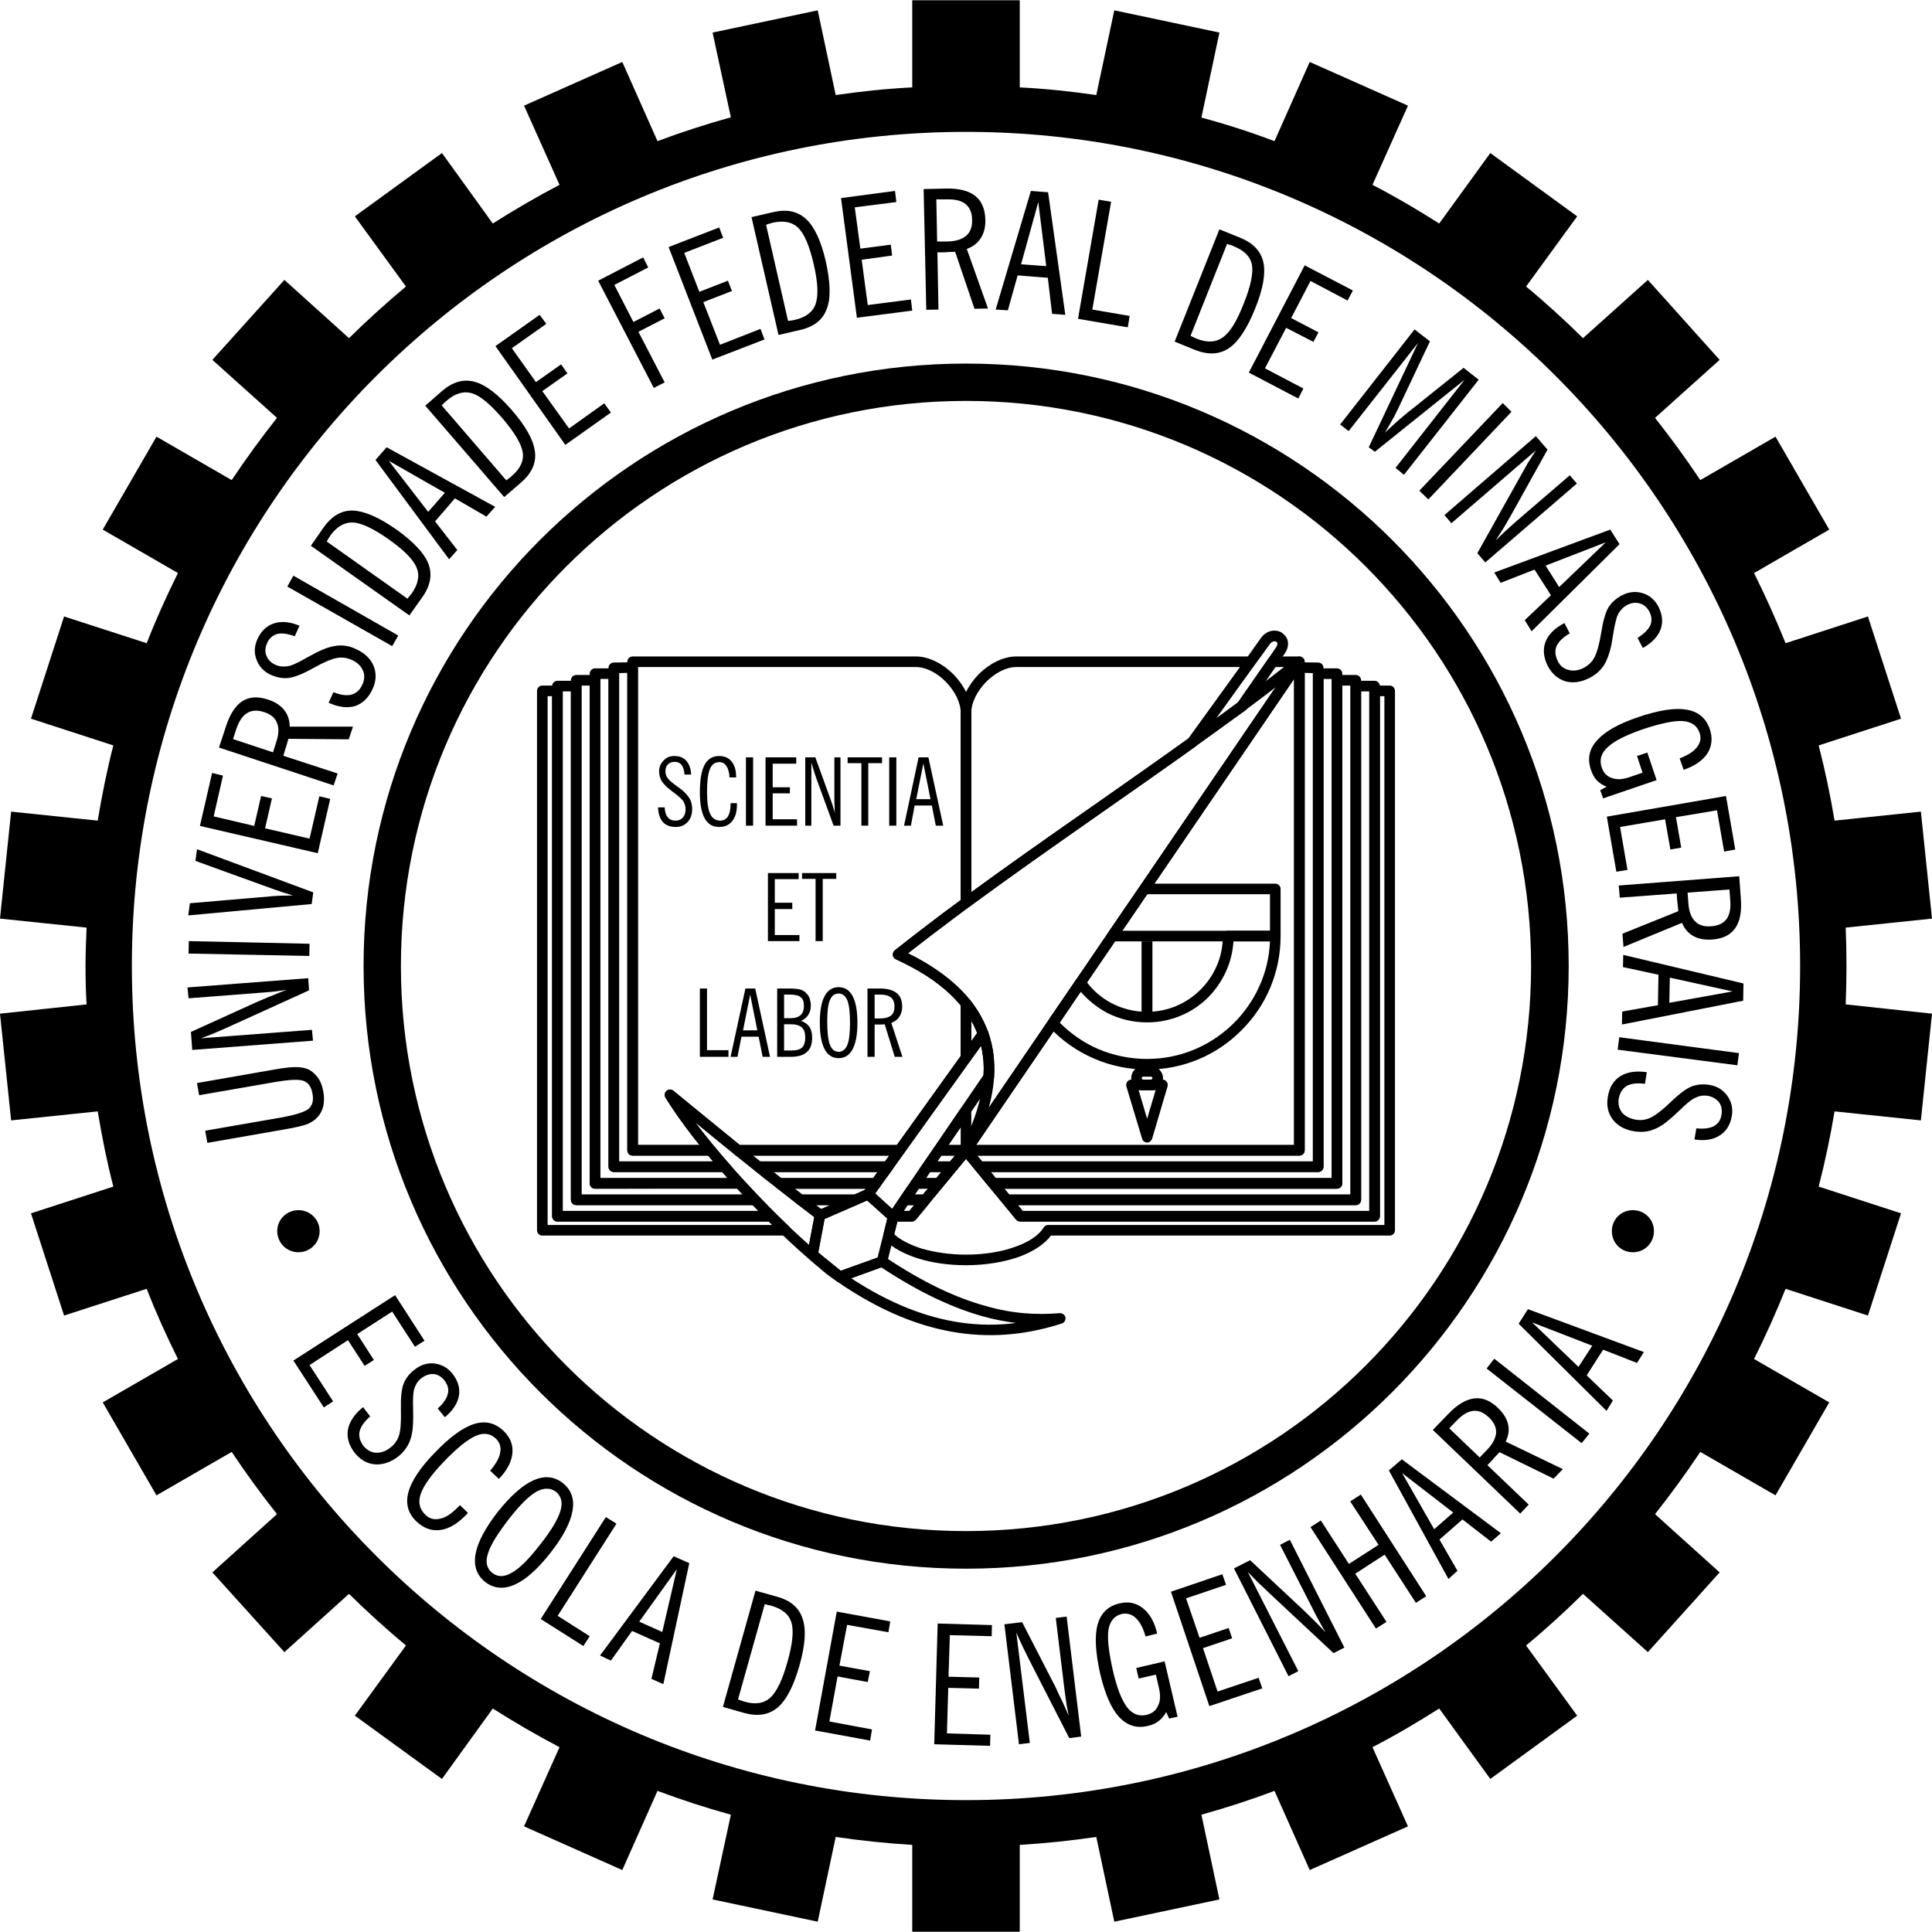 <?xml version="1.0" encoding="UTF-8"?> <svg xmlns="http://www.w3.org/2000/svg" xmlns:xlink="http://www.w3.org/1999/xlink" xml:space="preserve" width="100%" height="100%" version="1.1" style="shape-rendering:geometricPrecision; text-rendering:geometricPrecision; image-rendering:optimizeQuality; fill-rule:evenodd; clip-rule:evenodd" viewBox="0 0 7296 7296"> <defs> <style type="text/css"> .str0 {stroke:black;stroke-width:40;stroke-linecap:round;stroke-linejoin:round} .fil0 {fill:black} .fil1 {fill:black;fill-rule:nonzero} </style> </defs> <g id="Camada_x0020_1">  <g id="_1494310649488"> <path class="fil0" d="M3648 1373c-1257,0 -2275,1018 -2275,2275 0,1257 1018,2276 2275,2276 1257,0 2276,-1019 2276,-2276 0,-1257 -1019,-2275 -2276,-2275zm0 141c-1179,0 -2134,955 -2134,2134 0,1179 955,2134 2134,2134 1179,0 2134,-955 2134,-2134 0,-1179 -955,-2134 -2134,-2134z"></path> <path class="fil1" d="M2048 2589l57 0c11,0 20,9 20,20l0 1964 786 0c6,0 12,3 16,7l25 25 27 26c8,8 8,21 1,29 -4,4 -9,6 -15,6l-917 0c-11,0 -20,-9 -20,-20l0 -2037c0,-11 9,-20 20,-20zm37 40l-17 0 0 1997 848 0 -13 -13 -798 0c-11,0 -20,-9 -20,-20l0 -1964zm1285 1944l64 0 199 -241c7,-9 19,-10 28,-3 1,1 2,2 3,3l198 241 1309 0 0 -1964c0,-11 9,-20 20,-20l57 0c11,0 20,9 20,20l0 2037c0,11 -9,20 -20,20l-1279 0c-24,32 -66,60 -120,80 -57,20 -126,32 -201,32 -66,0 -127,-9 -179,-25 -55,-17 -100,-42 -128,-71 -5,-6 -7,-13 -5,-19l15 -64c-2,-6 -1,-14 4,-19 4,-5 10,-7 15,-7zm74 40l-55 0 -12 48c24,22 60,40 103,54 49,14 106,23 168,23 71,0 135,-11 187,-30 51,-18 88,-43 106,-72 3,-6 10,-10 17,-10l1270 0 0 -1997 -17 0 0 1964c0,11 -9,20 -20,20l-1338 0c-6,0 -12,-3 -16,-7l-189 -230 -188 228c-4,5 -10,9 -16,9z"></path> <path class="fil1" d="M2105 2571l71 0c11,0 20,9 20,20l0 1920 655 0c6,0 11,3 15,7l29 30 30 31c8,8 8,20 1,28 -4,4 -9,6 -15,6l-806 0c-11,0 -20,-9 -20,-20l0 -2002c0,-11 9,-20 20,-20zm51 40l-31 0 0 1962 739 0 -22 -22 -666 0c-11,0 -20,-9 -20,-20l0 -1920zm867 1900l208 0c11,0 20,9 20,20 0,8 -6,16 -14,19l-131 57c-7,3 -15,2 -21,-3l-75 -57c-8,-7 -10,-20 -3,-28 4,-6 10,-8 16,-8zm112 40l-54 0 20 15 34 -15zm282 -40l78 0c11,0 20,9 20,20 0,5 -3,10 -6,14l-50 61c-4,4 -10,7 -15,7l-69 0c-11,0 -20,-9 -20,-20 0,-5 1,-9 4,-12l42 -62c4,-5 10,-8 16,-8zm35 40l-24 0 -15 22 21 0 18 -22zm1668 -1980l71 0c11,0 20,9 20,20l0 2002c0,11 -9,20 -20,20l-1338 0c-7,0 -13,-4 -17,-9l-50 -61c-7,-8 -6,-21 3,-28 4,-3 8,-4 13,-4l1298 0 0 -1920c0,-11 9,-20 20,-20zm51 40l-31 0 0 1920c0,11 -9,20 -20,20l-1276 0 18 22 1309 0 0 -1962z"></path> <path class="fil1" d="M2176 2549l71 0c11,0 20,9 20,20l0 1880 525 0c7,0 13,3 16,7l28 30 29 31c7,8 7,21 -1,28 -4,4 -9,6 -13,6l0 0 -675 0c-11,0 -20,-9 -20,-20l0 -1962c0,-11 9,-20 20,-20zm51 40l-31 0 0 1922 608 0 -20 -22 -537 0c-11,0 -20,-9 -20,-20l0 -1880zm716 1860l365 0c11,0 20,9 20,20 0,4 -1,8 -4,12l-29 40c-3,4 -6,6 -10,8l-46 20c-3,1 -6,2 -8,2l-208 0c-6,0 -10,-2 -14,-5l-79 -62c-8,-6 -10,-19 -3,-28 4,-5 10,-7 16,-7zm326 40l-268 0 28 22 198 0 38 -17 4 -5zm191 -40l76 0 97 -117 15 12 15 -12 97 117 1269 0 0 -1880c0,-11 9,-20 20,-20l71 0c11,0 20,9 20,20l0 1962c0,11 -9,20 -20,20l-1318 0c-7,0 -13,-4 -17,-9l-137 -166 -138 167c-4,5 -10,8 -15,8l-78 0c-11,0 -20,-9 -20,-20 0,-5 2,-9 4,-13l42 -61c4,-5 10,-8 17,-8zm44 40l-34 0 -15 22 30 0 19 -22zm1596 -1900l-31 0 0 1880c0,11 -9,20 -20,20l-1256 0 18 22 1289 0 0 -1922z"></path> <path class="fil1" d="M2247 2524l71 0c11,0 20,9 20,20l0 1842 399 0c6,0 12,4 16,8l26 30 28 31c7,8 7,21 -1,28 -4,4 -9,5 -14,5l-545 1c-11,0 -20,-9 -20,-20l0 -1925c0,-11 9,-20 20,-20zm51 40l-31 0 0 1885 480 0 -19 -23 -410 0c-11,0 -20,-9 -20,-20l0 -1842zm566 1822l489 0c11,0 20,9 20,20 0,5 -2,9 -4,13l-45 61c-4,6 -10,9 -16,9l-365 0c-6,0 -10,-2 -14,-6l-39 -30 -38 -31c-9,-7 -10,-19 -4,-28 4,-5 10,-7 16,-7l0 -1zm450 40l-393 0 28 23 349 0 16 -23zm188 -40l95 0c11,0 20,9 20,20 0,6 -2,11 -6,14l-50 61c-4,5 -9,7 -15,7l-86 1c-12,0 -20,-9 -20,-20 0,-5 1,-9 4,-13l41 -61c4,-5 11,-9 17,-9zm53 40l-43 0 -15 23 39 0 19 -23zm1423 -1902l71 0c11,0 20,9 20,20l0 1925c0,11 -9,20 -20,20l-1299 0c-6,0 -12,-4 -16,-9l-50 -61c-7,-8 -6,-21 3,-28 3,-3 8,-5 12,-5l1259 0 0 -1842c0,-11 9,-20 20,-20zm51 40l-31 0 0 1842c0,11 -9,20 -20,20l-1236 0 18 23 1269 0 0 -1885z"></path> <path class="fil1" d="M2320 2502l69 -1c11,0 20,9 20,20l0 1803 275 0c6,0 12,3 16,8l25 30 27 31c7,9 6,21 -2,28 -4,4 -9,5 -13,5l-419 0c-11,0 -20,-9 -20,-20l0 -1884c0,-11 9,-20 20,-20l2 0zm49 39l-31 1 0 1844 355 0 -19 -22 -285 0c-11,0 -20,-9 -20,-20l0 -1803zm418 1783l610 0c11,0 20,9 20,20 0,5 -1,9 -4,12l-44 62c-4,5 -10,8 -16,8l-489 0c-5,0 -10,-2 -13,-5l-77 -61c-8,-7 -10,-20 -3,-28 4,-5 10,-8 16,-8zm571 40l-515 0 28 22 471 0 16 -22zm186 -40l1343 0 0 -1803c0,-11 9,-20 20,-20l71 1c11,0 20,9 20,20l0 1884c0,11 -9,20 -20,20l-1279 0c-7,0 -13,-3 -16,-8l-35 -42 -36 43c-4,5 -9,7 -15,7l-95 0c-11,0 -20,-9 -20,-20 0,-4 2,-9 4,-12l42 -61c4,-6 10,-9 16,-9zm62 40l-51 0 -15 22 48 0 18 -22zm1301 0l-1217 0 19 22 1249 0 0 -1844 -31 -1 0 1803c0,11 -9,20 -20,20z"></path> <path class="fil1" d="M2389 2479l1069 0c51,0 103,28 143,68 40,41 67,94 67,145l0 717c0,7 -4,13 -9,16 -79,59 -156,117 -230,175 47,23 88,48 124,74 44,32 81,66 111,103 3,4 4,8 4,13l0 204c0,5 -1,9 -4,12l-251 350c-3,5 -10,8 -16,8l-610 0c-5,0 -10,-2 -14,-5 -51,-41 -93,-76 -148,-121 23,31 48,62 74,94 7,8 6,21 -3,28 -3,3 -8,4 -12,4l-295 0c-11,0 -20,-9 -20,-20l0 -1845c0,-11 9,-20 20,-20zm1069 40l-1049 0 0 1805 233 0c-22,-26 -42,-53 -61,-79 -25,-34 -48,-68 -68,-100 -4,-7 -4,-16 2,-23 7,-9 19,-10 28,-3l251 205 593 0 241 -336 0 -191c-26,-32 -59,-62 -98,-91 -42,-30 -90,-57 -146,-83 -3,-1 -6,-3 -8,-6 -7,-9 -5,-21 3,-28 80,-63 163,-127 249,-190l0 -707c0,-40 -23,-83 -56,-117 -32,-33 -74,-56 -114,-56zm210 1673l0 152c0,11 -9,20 -20,20l-104 0c-11,0 -20,-9 -20,-20 0,-4 2,-9 5,-12l103 -151c6,-9 18,-12 27,-5 6,4 9,10 9,16zm-40 132l0 -67 -46 67 46 0z"></path> <path class="fil0 str0" d="M3727 3957c-1,-4 -2,-9 -3,-14 1,5 2,10 3,14z"></path> <path class="fil0 str0" d="M3732 3990c0,-7 -1,-15 -3,-23 2,8 3,16 3,23z"></path> <path class="fil1" d="M3668 3854l0 78 22 -31c-6,-16 -13,-31 -22,-46l0 -1zm-40 140l0 -204c0,-6 3,-12 8,-16 8,-7 21,-5 28,3 15,19 28,38 39,58 12,21 21,42 29,62 2,6 1,13 -3,19l-64 89c-4,6 -10,9 -17,9 -11,0 -20,-9 -20,-20z"></path> <path class="fil1" d="M4514 2820c-112,80 -234,165 -355,250 -169,118 -337,236 -499,355 -9,6 -21,4 -28,-5 -3,-3 -4,-7 -4,-11l0 -717c0,-51 28,-104 67,-145 40,-40 93,-68 143,-68l882 0c11,0 20,9 20,20 0,5 -2,9 -4,12l-218 304c-1,2 -3,3 -4,5zm-378 217c116,-81 232,-162 352,-248l195 -270 -845 0c-39,0 -81,23 -114,56 -33,34 -56,77 -56,117l0 677c151,-110 309,-221 468,-332z"></path> <path class="fil1" d="M4907 2479c11,0 20,9 20,20l0 1845c0,11 -9,20 -20,20l-1259 0c-11,0 -20,-9 -20,-20 0,-4 1,-8 4,-11l1186 -1739 -6 5c-36,28 -73,56 -111,84 -9,6 -22,5 -28,-4 -5,-7 -5,-17 -1,-23l117 -168c4,-6 8,-9 14,-9l104 0zm-119 88c20,-16 41,-32 61,-48l-35 0 -40 59 14 -11zm99 -3l-1201 1760 1201 0 0 -1760z"></path> <path class="fil1" d="M4002 3862c41,41 89,75 144,99 56,24 119,38 186,38 128,0 244,-52 328,-136 80,-80 131,-188 136,-308l-138 0c-5,82 -41,156 -95,211 -59,59 -141,95 -231,95 -55,0 -106,-13 -151,-36 -38,-20 -72,-48 -100,-80l-79 117zm128 135c-64,-28 -121,-68 -168,-119 -7,-6 -8,-17 -3,-25l105 -153c1,-2 3,-4 5,-6 9,-6 21,-4 28,5 26,38 61,69 102,90 40,21 85,32 133,32 79,0 150,-32 202,-84 52,-52 84,-123 84,-202 0,-11 9,-20 20,-20l178 0c11,0 20,9 20,20 0,139 -56,265 -148,356 -91,92 -217,148 -356,148 -72,0 -140,-15 -202,-42z"></path> <path class="fil1" d="M4238 3515l558 0 0 -138 -464 0 -94 138zm578 40l-615 0c-4,0 -8,-2 -12,-4 -9,-6 -11,-19 -5,-28l121 -176c3,-6 10,-10 17,-10l494 0c11,0 20,9 20,20l0 178c0,11 -9,20 -20,20z"></path> <path class="fil1" d="M4364 4117l-64 0 32 108 32 -108zm-91 -40l117 0c2,0 4,0 6,1 10,3 16,14 13,25l-58 197c-2,6 -7,12 -14,14 -10,3 -21,-3 -24,-14l-59 -196c0,-2 -1,-5 -1,-7 0,-11 9,-20 20,-20z"></path> <path class="fil1" d="M4317 4077l29 0c2,0 3,-1 4,-2 1,-1 2,-2 2,-4 0,-1 -1,-3 -2,-4 -1,-1 -2,-1 -4,-1l-29 0c-1,0 -3,0 -4,1 -1,1 -1,3 -1,4 0,2 0,3 1,4 1,1 3,2 4,2zm29 40l-29 0c-12,0 -24,-5 -32,-13 -8,-9 -13,-20 -13,-33 0,-12 5,-24 13,-32 8,-8 20,-13 32,-13l29 0c13,0 24,5 32,13 8,8 14,20 14,32 0,13 -6,24 -14,33 -8,8 -19,13 -32,13z"></path> <path class="fil1" d="M3305 4507l64 58 345 -505c2,-26 1,-51 -2,-75 -2,-12 -4,-24 -7,-36l-400 558zm54 102l-94 -84c-7,-7 -9,-19 -3,-27l434 -605c7,-9 19,-12 28,-5 4,2 6,6 8,9 9,27 16,54 19,83 4,28 5,58 3,88 0,4 -2,7 -4,10l-361 529c-6,9 -18,11 -27,5 -1,-1 -2,-2 -3,-3z"></path> <path class="fil1" d="M3837 4996c-41,-5 -84,-13 -129,-26 -109,-31 -233,-87 -380,-184l-114 41c148,97 284,148 410,167 74,11 145,11 213,2zm-118 -65c106,31 198,35 283,28 9,0 18,5 21,14 3,11 -3,22 -13,25 -121,39 -251,56 -392,35 -141,-21 -293,-80 -459,-195 -39,-27 -43,-31 -67,-52 -8,-6 -17,-14 -32,-27 -89,-76 -207,-192 -316,-314 -90,-101 -174,-207 -231,-300 -4,-7 -4,-16 2,-23 7,-9 19,-10 28,-3l104 86c219,178 253,206 463,368 2,2 5,4 6,8 3,6 2,12 -1,17l-25 132 85 69 148 -53c6,-3 13,-2 19,1 147,98 269,154 377,184zm-644 -335c-202,-156 -239,-186 -450,-358 45,59 96,121 149,181 96,107 198,209 281,282l20 -105z"></path> <path class="fil1" d="M3293 4496l93 85c6,5 8,12 6,19l-42 169c-1,7 -7,12 -13,14l-160 58c-6,2 -14,1 -19,-4l-102 -83c-6,-5 -8,-12 -7,-19l28 -149c2,-7 6,-13 12,-15l181 -79c8,-4 17,-2 23,4zm58 106l-76 -69 -161 70 -24 127 85 69 139 -50 37 -147z"></path> <path class="fil1" d="M3429 3600c164,81 264,183 305,305 28,84 28,177 0,278l1084 -1589c-206,158 -432,317 -659,475 -252,177 -505,354 -730,531zm267 318c-39,-118 -142,-217 -312,-295 -3,-1 -6,-3 -8,-6 -7,-9 -5,-21 3,-28 231,-184 494,-368 758,-552 263,-185 526,-369 757,-553 7,-6 17,-6 24,-1 9,6 12,18 5,28l-1258 1844c-6,9 -17,12 -26,7 -10,-5 -14,-17 -9,-27 82,-160 106,-299 66,-417z"></path> <path class="fil1" d="M2485 3049l25 0c1,17 5,30 12,38 7,8 16,12 30,12 11,0 20,-4 27,-12 7,-8 10,-18 10,-31 0,-11 -3,-21 -9,-31 -7,-9 -20,-21 -41,-36 -20,-15 -33,-28 -40,-39 -6,-10 -10,-23 -10,-37 0,-17 6,-30 17,-41 11,-12 24,-17 41,-17 19,0 34,6 45,18 11,13 17,30 18,52l-25 0c-1,-16 -5,-28 -11,-36 -6,-8 -15,-12 -26,-12 -11,0 -19,3 -26,10 -6,6 -9,15 -9,26 0,6 1,11 3,16 2,6 6,10 9,14 6,7 15,14 27,23 11,8 19,14 22,16 14,12 25,24 31,35 6,11 9,24 9,38 0,21 -6,37 -17,49 -12,13 -27,19 -46,19 -21,0 -37,-7 -48,-19 -11,-13 -17,-31 -18,-55zm298 -16l0 6c0,27 -6,47 -18,62 -12,15 -28,22 -50,22 -24,0 -42,-11 -54,-33 -12,-22 -18,-54 -18,-98 0,-47 6,-82 18,-104 12,-22 30,-33 55,-33 20,0 36,7 47,21 12,15 17,34 17,60l-25 0c-1,-19 -5,-34 -12,-43 -6,-10 -15,-15 -27,-15 -16,0 -28,9 -35,26 -7,17 -11,46 -11,86 0,39 4,67 12,84 8,17 21,25 38,25 12,0 22,-5 29,-16 6,-11 10,-25 10,-44l0 -6 24 0zm34 85l0 -258 27 0 0 258 -27 0zm74 0l0 -258 116 0 0 24 -89 0 0 89 65 0 0 23 -65 0 0 98 92 0 0 24 -119 0zm192 -178c-3,-10 -7,-20 -10,-30 -3,-10 -6,-20 -9,-30l0 238 -23 0 0 -258 38 0 53 146c4,12 8,23 12,34 3,10 6,20 9,30 -1,-7 -1,-15 -1,-23 -1,-8 -1,-19 -1,-33l0 -154 23 0 0 258 -26 0 -65 -178zm170 178l0 -236 -52 0 0 -22 130 0 0 22 -52 0 0 236 -26 0zm105 0l0 -258 27 0 0 258 -27 0zm102 -100l54 0 -27 -135 -27 135zm-46 100l55 -258 37 0 56 258 -28 0 -15 -76 -65 0 -14 76 -26 0zm-514 436l0 -257 116 0 0 23 -90 0 0 89 66 0 0 24 -66 0 0 98 93 0 0 23 -119 0zm180 0l0 -235 -51 0 0 -22 129 0 0 22 -51 0 0 235 -27 0zm-437 437l0 -258 27 0 0 233 81 0 0 25 -108 0zm163 -100l54 0 -27 -135 -27 135zm-47 100l56 -258 37 0 56 258 -28 0 -15 -76 -65 0 -15 76 -26 0zm202 -24l27 0c19,0 32,-3 41,-11 8,-8 12,-21 12,-38 0,-17 -4,-30 -13,-38 -9,-8 -23,-12 -42,-12l-25 0 0 99zm0 -122l25 0c17,0 29,-4 38,-12 8,-8 12,-19 12,-35 0,-15 -4,-26 -12,-32 -8,-7 -22,-10 -41,-10l-22 0 0 89zm-26 146l0 -258 47 0c19,0 33,2 41,4 9,3 17,8 23,15 5,5 9,11 12,19 2,8 4,16 4,25 0,15 -3,27 -10,37 -6,10 -15,17 -27,22 14,5 25,13 32,23 7,11 10,24 10,41 0,24 -6,42 -20,54 -13,12 -34,18 -61,18l-51 0zm232 5c-23,0 -41,-11 -53,-34 -12,-23 -18,-56 -18,-100 0,-44 6,-78 18,-100 12,-23 30,-34 53,-34 23,0 41,11 53,34 12,23 18,56 18,100 0,44 -6,77 -18,100 -12,23 -30,34 -53,34zm0 -244c-15,0 -26,8 -33,25 -7,17 -10,43 -10,79 0,41 3,70 10,89 7,18 18,27 33,27 15,0 26,-9 33,-26 7,-18 10,-46 10,-84 0,-38 -3,-66 -10,-84 -7,-17 -18,-26 -33,-26zm136 94l22 0c18,0 31,-4 40,-11 9,-8 13,-19 13,-34 0,-15 -4,-26 -13,-34 -9,-7 -22,-11 -40,-11l-22 0 0 90zm-27 145l0 -258 47 0c28,0 49,6 63,17 14,11 21,28 21,51 0,16 -4,29 -11,39 -7,11 -17,18 -30,23l42 128 -29 0 -38 -123c-8,1 -13,1 -17,1 -4,0 -8,0 -11,0l-10 0 0 122 -27 0z"></path> <path class="fil1" d="M1075 4265l-292 51 -8 -46 288 -50c54,-10 88,-21 103,-33 14,-13 19,-32 14,-57 -4,-25 -15,-41 -33,-48 -18,-7 -54,-5 -107,4l-288 50 -8 -46 292 -51c39,-7 68,-10 86,-9 18,0 33,4 46,10 14,8 25,19 35,33 9,14 15,31 18,50 4,19 3,37 0,54 -4,16 -11,30 -22,42 -9,10 -22,19 -38,26 -16,6 -45,13 -86,20zm-214 -386c-17,7 -33,15 -50,22 -17,7 -35,14 -52,20l419 -32 4 41 -456 35 -5 -68 251 -114c20,-8 39,-17 58,-24 18,-8 36,-15 53,-21 -14,2 -27,4 -42,6 -14,2 -33,3 -57,5l-272 21 -4 -41 456 -35 3 46 -306 139zm307 -269l-456 -9 1 -47 456 10 -1 46zm9 -196l-466 43 6 -46 317 -27c10,-1 30,-2 60,-2 6,0 10,0 12,0 -14,-5 -27,-9 -38,-12 -11,-4 -22,-8 -32,-11l-298 -108 6 -44 439 163 -6 44zm23 -192l-445 -103 46 -200 41 10 -35 154 153 36 26 -113 41 9 -26 113 168 39 37 -160 41 10 -47 205zm-169 -381l12 -38c10,-29 11,-54 3,-73 -7,-19 -24,-33 -49,-41 -25,-8 -47,-7 -64,4 -17,10 -31,31 -41,61l-12 37 151 50zm229 125l-433 -143 26 -79c15,-47 36,-79 62,-96 27,-17 59,-19 97,-6 27,8 47,22 61,39 14,18 21,39 21,63l239 0 -16 48 -228 -2c-3,12 -6,21 -8,28 -2,7 -4,13 -6,19l-5 17 205 67 -15 45zm-19 -312l18 -40c28,11 51,14 69,9 18,-5 32,-18 41,-39 8,-18 9,-36 1,-53 -7,-16 -21,-30 -42,-39 -18,-8 -37,-11 -57,-7 -20,4 -49,16 -88,38 -39,22 -70,34 -92,37 -22,3 -44,-1 -67,-11 -27,-12 -45,-31 -55,-57 -10,-25 -9,-51 3,-78 14,-31 35,-51 63,-60 28,-9 60,-6 96,9l-18 40c-26,-10 -48,-13 -66,-9 -17,5 -30,16 -38,34 -8,18 -9,34 -3,48 6,15 17,27 35,35 9,4 19,6 29,6 10,0 20,-1 29,-4 14,-5 33,-14 55,-27 23,-12 37,-20 43,-23 30,-15 56,-23 79,-25 22,-2 45,2 68,13 33,15 55,36 67,64 11,28 10,57 -4,87 -15,33 -37,54 -65,64 -29,9 -63,5 -101,-12zm240 -214l-396 -225 23 -41 396 226 -23 40zm-247 -395l305 216c4,-6 8,-10 10,-13 2,-2 4,-5 6,-7 24,-35 31,-68 18,-98 -12,-30 -48,-66 -106,-107 -57,-40 -102,-61 -134,-63 -32,-1 -61,15 -86,50 -1,3 -3,5 -5,8 -2,4 -5,8 -8,14zm312 279l-372 -263 48 -69c31,-44 68,-65 111,-64 43,2 97,25 163,71 65,46 106,90 122,130 15,41 8,82 -23,126l-49 69zm71 -391l63 -72 -212 -121 149 193zm79 179l-278 -375 42 -48 410 225 -33 37 -119 -69 -75 87 84 108 -31 35zm-28 -581l244 283c6,-5 10,-8 13,-10 3,-2 5,-4 7,-6 33,-28 47,-58 42,-90 -5,-32 -31,-75 -77,-129 -46,-53 -84,-85 -115,-94 -31,-9 -63,0 -95,28 -3,2 -5,4 -8,7 -2,2 -6,6 -11,11zm236 346l-298 -345 64 -56c40,-34 81,-46 123,-34 41,11 88,47 140,107 53,61 82,113 87,156 6,43 -12,82 -52,117l-64 55zm231 -197l-264 -373 167 -118 25 34 -130 92 91 128 95 -67 24 34 -95 67 101 141 133 -95 25 35 -172 122zm334 -215l-210 -405 170 -88 19 38 -128 66 72 140 99 -51 19 37 -99 51 99 191 -41 21zm221 -107l-165 -425 191 -74 15 39 -147 57 57 147 108 -42 15 39 -108 42 63 161 153 -60 15 40 -197 76zm203 -509l83 363c7,-1 13,-2 16,-2 3,-1 6,-1 9,-2 42,-9 69,-30 79,-60 11,-31 9,-81 -7,-150 -16,-69 -35,-114 -58,-137 -23,-23 -56,-29 -97,-20 -3,1 -6,2 -10,3 -3,1 -8,2 -15,5zm47 416l-102 -445 82 -19c52,-12 93,-3 125,27 31,29 56,83 74,161 17,78 19,138 3,178 -15,41 -48,67 -100,79l-82 19zm296 -65l-60 -452 204 -27 5 42 -157 20 21 156 115 -15 5 41 -115 16 23 171 163 -21 5 42 -209 27zm303 -288l40 0c31,-1 54,-8 70,-22 15,-13 23,-33 22,-60 0,-27 -9,-46 -24,-59 -16,-13 -40,-19 -71,-18l-40 0 3 159zm-41 258l-10 -456 83 -2c50,-1 87,8 112,28 24,19 37,49 38,89 1,28 -5,51 -17,70 -12,19 -30,33 -53,41l80 225 -51 1 -73 -215c-13,0 -23,1 -29,1 -8,1 -14,1 -20,1l-18 0 4 216 -46 1zm358 -172l95 7 -30 -242 -65 235zm-96 171l133 -448 65 5 65 463 -50 -4 -16 -136 -114 -9 -37 132 -46 -3zm311 35l78 -450 47 8 -71 407 141 24 -7 43 -188 -32zm563 -283l-138 347c6,3 11,6 14,7 3,1 6,3 9,4 40,16 73,14 99,-5 27,-19 53,-61 79,-128 26,-65 36,-113 31,-145 -6,-32 -29,-55 -69,-71 -3,-1 -6,-3 -9,-4 -4,-1 -9,-2 -16,-5zm-198 369l169 -424 79 32c49,20 78,51 87,93 9,42 -1,100 -31,174 -30,75 -63,125 -98,149 -36,25 -78,27 -128,8l-78 -32zm280 117l211 -405 182 95 -20 38 -140 -74 -73 140 103 54 -19 36 -103 -53 -80 153 145 76 -19 38 -187 -98zm345 196l281 -359 58 45 -104 220c-10,22 -20,43 -31,64 -11,20 -23,41 -35,61 16,-15 32,-30 50,-46 18,-15 36,-31 56,-46l191 -153 57 45 -282 359 -32 -26 261 -333 -339 272 -23 -17 186 -394 -262 333 -32 -25zm299 250l315 -331 33 33 -314 331 -34 -33zm383 -57c9,-16 18,-32 27,-48 10,-15 20,-31 30,-47l-319 275 -26 -31 345 -298 44 51 -134 241c-11,19 -21,37 -31,54 -11,17 -21,33 -31,48 10,-10 20,-19 30,-29 11,-10 25,-23 43,-39l207 -178 27 31 -346 298 -30 -35 164 -293zm94 340l51 81 176 -169 -227 88zm-194 26l438 -162 35 55 -332 329 -26 -42 99 -94 -62 -97 -128 50 -24 -39zm265 191l20 39c-26,15 -42,31 -50,48 -7,18 -5,36 5,57 9,18 23,29 41,33 18,5 37,2 57,-8 18,-10 32,-23 41,-41 9,-18 18,-49 25,-93 7,-44 16,-75 27,-94 12,-19 29,-34 51,-46 26,-13 52,-16 78,-8 27,8 46,25 60,51 15,30 18,59 8,86 -10,27 -33,51 -67,70l-20 -38c24,-15 40,-31 48,-47 7,-16 6,-34 -3,-52 -9,-16 -21,-27 -36,-31 -15,-5 -32,-3 -49,6 -9,5 -16,11 -23,19 -6,7 -11,16 -15,26 -4,14 -9,33 -13,59 -4,25 -7,41 -8,48 -7,32 -17,58 -29,77 -13,19 -30,34 -53,46 -32,16 -62,21 -91,13 -29,-9 -51,-28 -67,-58 -16,-32 -19,-62 -9,-90 11,-29 35,-53 72,-72zm135 631l24 -13c-15,-6 -27,-14 -37,-24 -9,-10 -17,-24 -22,-40 -14,-41 -7,-78 23,-111 29,-33 80,-62 153,-87 79,-27 141,-37 185,-29 44,7 74,32 88,74 11,33 8,64 -9,91 -18,27 -48,48 -90,62l-15 -43c31,-12 53,-26 66,-43 13,-17 16,-35 9,-54 -9,-27 -31,-42 -64,-44 -33,-2 -84,9 -153,32 -63,22 -106,44 -130,67 -25,23 -32,48 -22,77 7,20 19,33 38,39 18,7 40,6 66,-3l50 -17 -21 -63 39 -13 35 104 -202 69 -11 -31zm25 100l450 -78 35 202 -42 8 -27 -156 -155 26 20 115 -41 7 -20 -114 -170 29 28 162 -42 7 -36 -208zm305 287l3 40c2,31 11,54 25,68 14,15 35,21 61,19 27,-2 46,-11 58,-27 12,-17 17,-41 14,-72l-3 -40 -158 12zm-260 -27l455 -35 6 83c4,50 -3,87 -21,113 -18,26 -47,40 -87,43 -28,2 -51,-2 -71,-13 -20,-11 -34,-28 -43,-50l-221 91 -4 -50 211 -85c-1,-13 -2,-22 -3,-29 -1,-7 -1,-14 -2,-20l-1 -18 -215 16 -4 -46zm193 348l-2 95 239 -43 -237 -52zm-176 -86l454 108 -1 65 -458 90 1 -49 135 -24 2 -115 -134 -29 1 -46zm-15 311l452 60 -6 46 -452 -59 6 -47zm104 132l-7 44c-30,-4 -53,-1 -69,8 -16,10 -26,26 -30,48 -3,20 1,37 12,52 12,14 29,23 51,27 20,4 39,1 57,-7 18,-9 44,-28 76,-59 32,-31 59,-51 79,-59 21,-8 43,-10 68,-6 29,5 51,19 67,41 16,23 22,48 17,77 -6,33 -21,58 -46,73 -25,16 -56,21 -95,15l7 -42c28,3 50,0 66,-8 16,-9 26,-23 29,-43 3,-19 0,-34 -9,-47 -10,-13 -24,-21 -43,-25 -10,-1 -20,-1 -29,1 -10,3 -20,7 -28,12 -12,8 -28,21 -46,39 -19,18 -31,29 -36,33 -25,22 -48,37 -70,44 -21,8 -45,9 -70,5 -35,-6 -62,-21 -80,-45 -18,-24 -24,-53 -18,-86 6,-36 22,-61 47,-77 26,-16 60,-21 100,-15z"></path> <path class="fil1" d="M1108 5138l384 -247 111 172 -36 23 -86 -133 -132 85 63 98 -35 22 -63 -97 -145 94 89 137 -35 23 -115 -177zm263 176l27 35c-23,20 -36,39 -40,57 -4,18 1,36 15,55 13,15 28,24 46,25 19,1 37,-5 55,-19 16,-12 27,-28 33,-47 6,-19 8,-51 7,-96 -1,-45 2,-78 10,-98 8,-21 22,-39 42,-54 23,-18 48,-26 75,-23 27,4 50,16 68,39 21,27 29,55 24,84 -6,29 -23,55 -53,80l-27 -33c21,-19 34,-37 38,-55 5,-17 0,-34 -12,-50 -11,-15 -25,-23 -41,-25 -16,-1 -32,4 -47,16 -8,6 -14,13 -19,22 -5,9 -8,18 -10,28 -2,15 -3,35 -2,61 0,26 1,42 0,49 0,33 -5,60 -14,81 -9,21 -23,39 -43,55 -29,22 -58,31 -88,29 -30,-3 -55,-18 -76,-44 -22,-29 -30,-58 -25,-88 6,-30 25,-58 57,-84zm396 399l-6 7c-33,34 -66,54 -99,58 -33,4 -63,-7 -90,-33 -31,-30 -41,-66 -30,-109 11,-42 44,-92 97,-147 57,-60 107,-97 150,-111 43,-14 80,-5 112,25 26,25 37,53 34,85 -3,32 -20,65 -51,97l-33 -31c22,-26 35,-49 38,-69 4,-21 -2,-38 -16,-52 -21,-20 -47,-24 -78,-10 -30,14 -70,46 -118,96 -48,50 -77,91 -88,122 -11,32 -5,58 18,80 15,15 34,19 56,14 22,-5 44,-20 68,-45l6 -6 30 29zm65 261c-32,-26 -44,-61 -36,-106 8,-44 36,-97 84,-159 49,-61 94,-101 135,-119 41,-18 78,-15 111,11 32,26 44,61 36,105 -8,45 -36,98 -84,159 -48,61 -93,101 -134,119 -42,19 -79,15 -112,-10zm268 -340c-21,-16 -46,-16 -74,-1 -28,16 -61,49 -100,98 -45,58 -73,102 -83,135 -11,33 -5,57 16,74 21,16 45,16 74,-1 29,-16 64,-51 106,-105 42,-53 67,-95 77,-127 10,-32 4,-56 -16,-73zm-58 480l246 -385 40 25 -222 348 121 77 -24 37 -161 -102zm372 10l87 39 55 -237 -142 198zm-148 128l278 -375 59 26 -98 457 -45 -20 32 -134 -105 -47 -80 112 -41 -19zm622 -194l-101 360c7,2 12,4 15,5 3,1 6,2 9,3 41,12 74,7 98,-15 24,-22 46,-67 65,-136 19,-67 24,-116 15,-147 -9,-31 -34,-52 -76,-64 -3,-1 -6,-2 -9,-2 -4,-1 -9,-2 -16,-4zm-158 388l123 -439 82 23c51,14 83,42 96,83 14,41 10,100 -12,177 -22,77 -49,130 -82,158 -33,28 -75,35 -126,21l-81 -23zm348 89l82 -449 202 37 -7 41 -156 -28 -29 154 115 21 -8 41 -114 -21 -31 170 161 30 -7 42 -208 -38zm450 52l13 -456 205 6 -1 42 -158 -4 -5 157 116 3 -1 42 -116 -3 -5 172 164 5 -1 42 -211 -6zm357 -322c-8,-16 -16,-33 -24,-49 -8,-17 -16,-34 -23,-51l51 417 -41 5 -55 -453 67 -8 126 245c9,20 18,39 27,57 8,18 16,35 23,52 -3,-14 -5,-27 -8,-41 -2,-15 -5,-34 -8,-58l-33 -271 41 -5 55 453 -45 6 -153 -299zm530 225l-11 -25c-7,14 -17,26 -28,34 -11,9 -25,15 -42,19 -42,10 -78,-2 -108,-34 -30,-33 -53,-87 -71,-162 -18,-81 -22,-143 -10,-187 12,-43 39,-70 83,-80 34,-8 63,-2 89,19 25,20 43,52 53,95l-44 11c-9,-33 -22,-56 -37,-70 -15,-14 -33,-19 -53,-15 -28,7 -44,27 -50,59 -5,33 1,85 17,156 15,65 33,110 53,137 20,26 45,36 74,29 21,-5 35,-16 43,-34 9,-17 10,-39 4,-66l-12 -52 -65 15 -9 -40 107 -25 49 209 -32 7zm152 -47l-145 -432 194 -66 14 40 -151 51 51 149 110 -37 13 39 -110 37 55 164 155 -52 14 40 -200 67zm224 -429c-13,-13 -26,-25 -40,-38 -13,-13 -26,-27 -39,-40l191 375 -37 19 -206 -407 61 -31 201 188c15,15 30,29 44,43 14,14 28,28 40,42 -7,-12 -14,-24 -21,-37 -7,-12 -16,-29 -27,-51l-124 -243 37 -19 206 407 -41 21 -245 -229zm405 136l-247 -383 39 -25 106 164 112 -72 -107 -164 40 -26 247 384 -39 25 -118 -182 -111 72 118 182 -40 25zm220 -375l72 -63 -193 -149 121 212zm54 188l-225 -410 49 -42 374 279 -37 32 -108 -84 -87 76 68 118 -34 31zm118 -459l27 -28c22,-23 33,-44 35,-65 1,-20 -8,-40 -27,-58 -20,-19 -39,-27 -59,-25 -21,2 -42,15 -64,38l-27 28 115 110zm153 212l-330 -316 58 -60c34,-36 67,-55 98,-59 31,-4 61,8 90,36 20,19 33,40 38,61 5,22 2,44 -9,66l216 104 -35 36 -204 -100c-9,9 -15,16 -20,21 -5,6 -9,10 -13,15l-13 13 156 149 -32 34zm232 -266l-359 -282 29 -37 359 283 -29 36zm-12 -288l52 -80 -227 -88 175 168zm106 166l-332 -329 35 -55 438 162 -26 41 -128 -50 -62 97 99 95 -24 39z"></path> <path class="fil0" d="M1127 4570c44,0 80,35 80,79 0,45 -36,80 -80,80 -44,0 -80,-35 -80,-80 0,-44 36,-79 80,-79z"></path> <path class="fil0" d="M6166 4570c45,0 80,35 80,79 0,45 -35,80 -80,80 -44,0 -79,-35 -79,-80 0,-44 35,-79 79,-79z"></path> <path class="fil0" d="M3445 1l406 0 0 329c97,5 194,15 289,29l68 -320 397 84 -68 321c93,25 186,55 276,89l133 -299 371 165 -134 299c87,45 170,94 252,146l193 -266 328 239 -193 265c75,62 146,127 215,195l245 -220 271 302 -244 219c60,76 117,154 171,235l284 -164 203 351 -284 164c43,87 83,175 119,265l311 -101 125 386 -311 101c24,93 44,188 60,284l326 -34 42 404 -326 34c2,48 3,96 3,145 0,49 -1,97 -3,145l326 35 -42 403 -326 -34c-16,96 -36,191 -60,284l311 101 -125 386 -311 -101c-36,90 -76,179 -119,265l284 164 -203 351 -284 -164c-54,81 -111,159 -171,235l244 220 -271 301 -245 -220c-69,68 -140,133 -215,195l193 265 -328 239 -193 -266c-82,52 -165,101 -252,146l134 299 -371 165 -133 -299c-90,34 -183,64 -276,90l68 320 -397 84 -68 -320c-95,14 -192,24 -289,30l0 328 -406 0 0 -328c-97,-6 -194,-16 -289,-30l-68 320 -397 -84 69 -320c-94,-26 -186,-56 -277,-90l-133 299 -371 -165 134 -299c-86,-45 -170,-94 -252,-146l-192 266 -329 -239 193 -265c-74,-62 -146,-127 -215,-195l-244 220 -272 -301 244 -220c-60,-76 -117,-154 -171,-235l-284 164 -203 -351 284 -164c-43,-86 -83,-175 -118,-265l-312 101 -125 -386 311 -101c-24,-93 -43,-188 -59,-284l-327 34 -42 -403 327 -35c-3,-48 -4,-96 -4,-145 0,-49 2,-97 4,-145l-327 -34 42 -404 327 34c16,-96 35,-191 59,-284l-311 -101 125 -386 312 101c35,-90 75,-178 118,-265l-284 -164 203 -351 284 164c54,-81 111,-159 171,-235l-244 -219 272 -302 244 220c69,-68 141,-133 215,-195l-193 -265 329 -239 192 266c82,-52 166,-101 252,-146l-134 -299 371 -165 133 299c91,-34 183,-64 277,-90l-69 -320 397 -84 68 320c95,-14 192,-24 289,-29l0 -329zm203 497c-1740,0 -3150,1410 -3150,3150 0,1740 1410,3150 3150,3150 1740,0 3150,-1410 3150,-3150 0,-1740 -1410,-3150 -3150,-3150z"></path> <polygon class="fil0" points="4311,3841 4352,3841 4352,3555 4311,3555 "></polygon> <path class="fil1" d="M4762 2409c16,-22 39,-30 59,-27 7,1 15,4 21,8l1 1c6,5 11,10 15,16 9,16 9,37 -5,59l-145 212c-2,2 -3,4 -5,5l-188 135c-9,6 -22,4 -28,-5 -5,-7 -5,-17 1,-24l220 -304 54 -76zm53 13c-6,-1 -14,2 -20,11 -68,93 -136,187 -203,281l85 -61 143 -210c4,-7 5,-13 3,-16 0,-1 -1,-2 -2,-3l-1 0c-1,-1 -3,-2 -5,-2z"></path> </g> </g> </svg> 